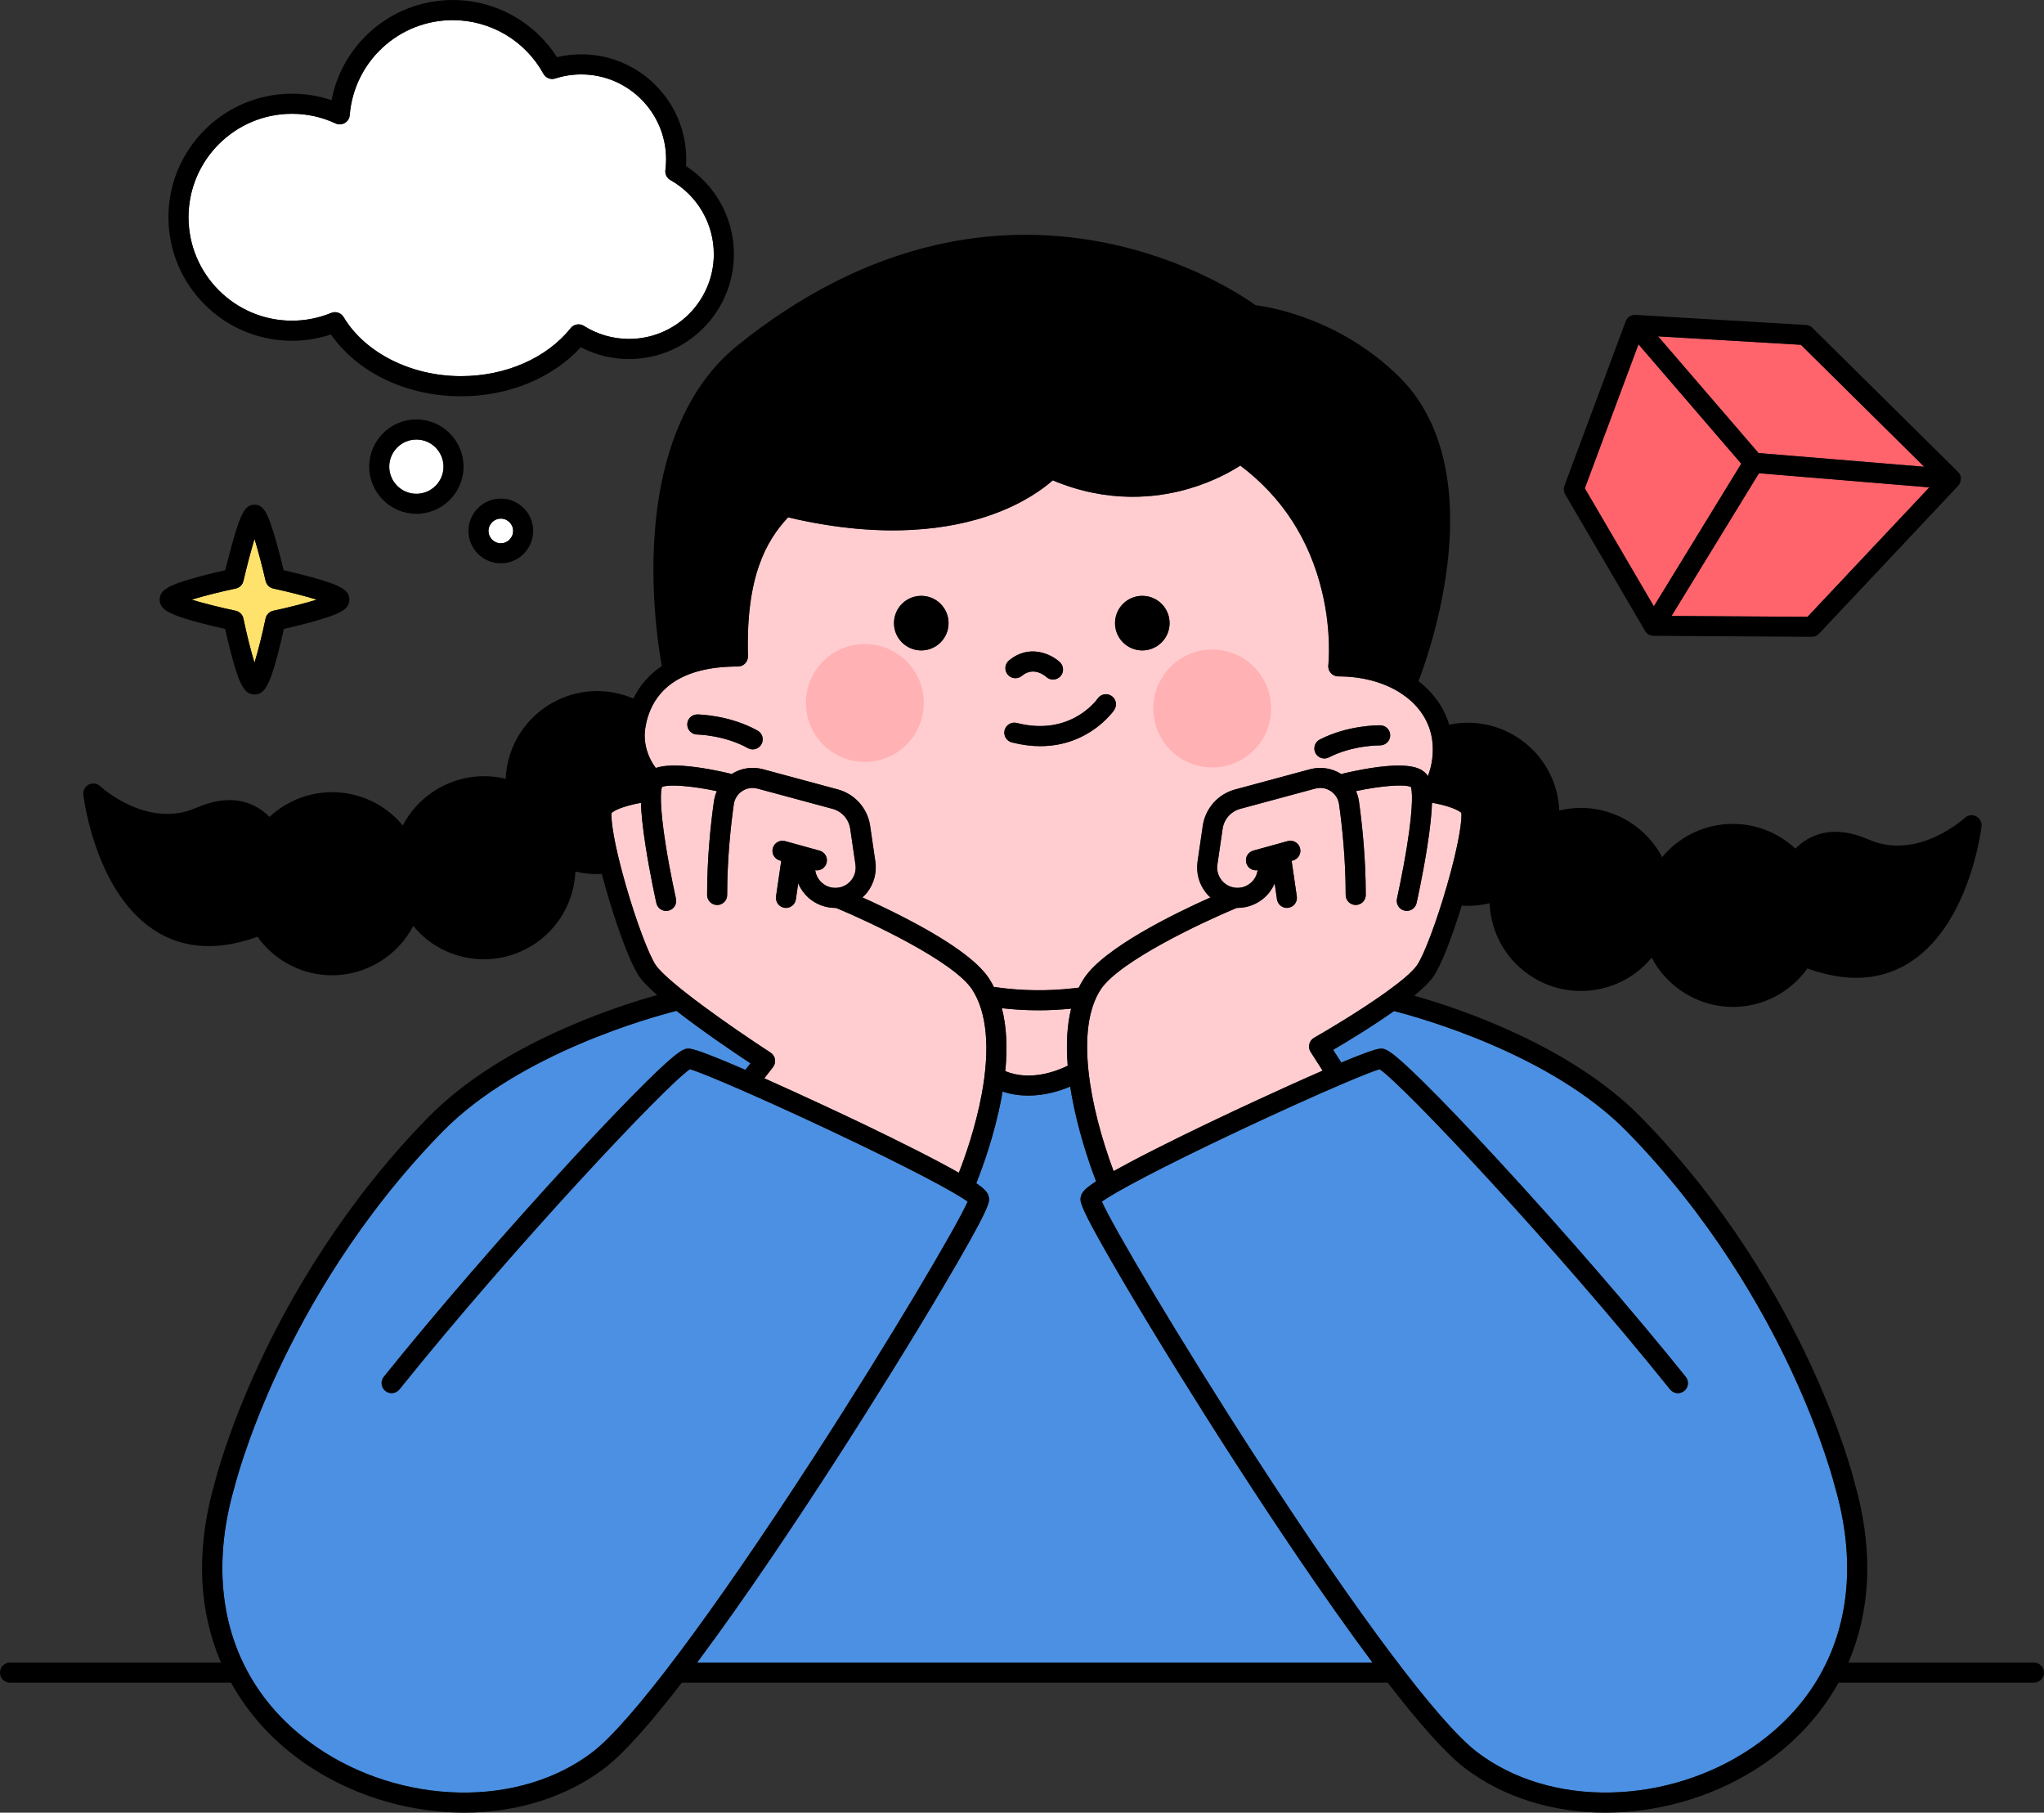 <?xml version="1.0" encoding="UTF-8"?>
<svg id="_圖層_2" data-name="圖層 2" xmlns="http://www.w3.org/2000/svg" viewBox="0 0 496.45 440.17">
  <rect x="0" y="0" width="496.45" height="440.17" fill="#333333" stroke="none"/>
  <defs>
    <style>
      .cls-1 {
        fill: #ffe26b;
      }

      .cls-2 {
        fill: #fff;
      }

      .cls-3 {
        fill: #ffb1b4;
      }

      .cls-4 {
        fill: #ffcdcf;
      }

      .cls-5 {
        fill: #4b90e2;
      }

      .cls-6 {
        fill: #ff636b;
      }
    </style>
  </defs>
  <g id="Layer_1" data-name="Layer 1">
    <g>
      <g>
        <path class="cls-4" d="M155.67,194.95c.08,2.51.41,5.88,1.13,10.5,1.09,7.01,2.6,13.78,2.62,13.85.25,1.13,1.26,1.9,2.38,1.9.18,0,.36-.02.54-.06,1.31-.29,2.14-1.6,1.84-2.91-.01-.06-1.37-6.12-2.42-12.63-1.75-10.85-1.2-13.81-.98-14.48,1.49-.75,7.4-.29,13.34,1-.35.79-.6,1.64-.72,2.51-.76,5.38-1.66,13.68-1.65,22.7,0,1.34,1.09,2.43,2.44,2.43h0c1.35,0,2.44-1.09,2.43-2.44,0-8.73.87-16.79,1.61-22.01.19-1.33.91-2.47,2.03-3.21,1.12-.74,2.45-.95,3.75-.6l18.2,4.91c2.27.61,3.96,2.51,4.3,4.84l1.27,8.7c.2,1.36-.16,2.7-1.01,3.78-.85,1.08-2.08,1.74-3.44,1.85-1.38.12-2.7-.32-3.73-1.25-.89-.8-1.44-1.86-1.59-3.02.13.02.27.04.4.04,1.07,0,2.05-.71,2.35-1.79.36-1.3-.4-2.64-1.7-3l-8.35-2.31c-1.3-.36-2.64.4-3,1.7-.36,1.3.4,2.64,1.7,3l.34.09-1.26,8.64c-.19,1.33.73,2.57,2.06,2.76.12.02.24.03.35.03,1.19,0,2.23-.87,2.41-2.09l.56-3.87c.56,1.3,1.39,2.48,2.45,3.44,1.8,1.62,4.16,2.52,6.57,2.52.06,0,.13,0,.19,0,8.11,3.38,28.5,12.92,33.02,19.78,3.61,5.48,4.42,14.27,2.35,25.44-1.49,8.01-4.06,15.27-5.56,19.09-1.35-.76-2.89-1.61-4.64-2.54-7.51-3.98-16.81-8.47-23.29-11.53-.18-.08-9.81-4.63-19.32-8.87l2.11-2.71c.42-.54.59-1.23.48-1.9-.11-.67-.5-1.27-1.08-1.64-9.63-6.25-24.99-17.05-27.85-21.2-1.68-2.45-4.73-10.55-7.25-19.26-3.01-10.42-3.73-16.23-3.49-17.75,1.31-1.08,4.45-1.95,7.11-2.42Z"/>
        <path class="cls-4" d="M346.81,188.43c1.03-2.67,1.39-5.56,1.06-8.44-1.07-9.26-10.46-15.73-22.84-15.73-.7,0-1.36-.3-1.82-.82-.46-.52-.68-1.21-.6-1.9,0-.08.88-7.9-1.53-17.88-3.05-12.69-9.73-22.98-19.85-30.59-2.17,1.4-6.56,3.9-12.58,5.64-7.66,2.23-19.49,3.61-32.98-2.06-2.11,1.88-6.84,5.48-14.63,8.28-9.58,3.44-25.92,6.31-49.66.71-5.28,5.67-10.29,14.36-9.74,33.71.02.66-.23,1.3-.69,1.77-.46.47-1.09.74-1.75.74-14.02,0-19.62,5.74-21.68,11.65-.04.19-.1.39-.19.57-.3.97-.51,1.94-.65,2.88-.48,3.24.5,6.81,2.58,9.54,1.72-.6,4.67-.91,10.12-.15,4.07.56,7.68,1.46,7.84,1.5.14.04.28.09.41.15,2.26-1.46,5.03-1.9,7.63-1.2l18.2,4.91c4.15,1.12,7.23,4.59,7.85,8.84l1.27,8.7c.39,2.66-.35,5.4-2.02,7.51-.34.43-.71.82-1.11,1.18,2.76,1.24,6.38,2.94,10.22,4.92,10.86,5.61,17.75,10.56,20.49,14.71.45.68.85,1.41,1.23,2.15.17-.01.33,0,.5.02,6.25.89,12.62.97,18.95.24.36-.04.71-.08,1.07-.13.02,0,.05,0,.07,0,.39-.79.82-1.55,1.29-2.27,4.88-7.4,21.92-15.72,30.69-19.64-.4-.36-.76-.75-1.1-1.17-1.67-2.11-2.4-4.84-2.02-7.51l1.27-8.7c.62-4.25,3.7-7.72,7.85-8.84l18.2-4.91c2.6-.7,5.37-.26,7.63,1.2.13-.06.27-.11.41-.15.15-.04,3.76-.93,7.84-1.5,8.12-1.12,10.69.11,11.91,1.14.29.24.57.53.83.95ZM184.95,180.72c-.44.8-1.28,1.26-2.13,1.26-.4,0-.8-.1-1.18-.31-5.7-3.16-12.18-3.3-12.3-3.3-1.34-.02-2.42-1.12-2.41-2.46.01-1.34,1.1-2.41,2.44-2.41,0,0,.02,0,.03,0,.31,0,7.77.13,14.6,3.91,1.18.65,1.6,2.14.95,3.31ZM230.39,151.42c-.06,3.66-3.07,6.58-6.73,6.52-3.66-.06-6.58-3.07-6.52-6.73.06-3.66,3.07-6.58,6.73-6.52,3.66.06,6.58,3.07,6.52,6.73ZM257.56,164.23c-.48.53-1.14.79-1.8.79-.58,0-1.17-.21-1.64-.64-.51-.45-3.17-2.56-5.94-.25-1.03.86-2.57.72-3.43-.32-.86-1.04-.72-2.57.32-3.43,4.94-4.1,10.23-1.54,12.33.39.99.91,1.07,2.46.16,3.45ZM270.64,172.39c-.29.42-6.2,8.8-17.96,8.8-2.12,0-4.42-.27-6.92-.91-1.3-.33-2.09-1.66-1.76-2.96.33-1.3,1.66-2.09,2.96-1.76,12.96,3.32,19.37-5.52,19.65-5.94.76-1.1,2.28-1.38,3.38-.62,1.11.76,1.39,2.28.63,3.39ZM284.07,151.42c-.06,3.66-3.07,6.58-6.73,6.52-3.66-.06-6.58-3.07-6.52-6.73.06-3.66,3.07-6.58,6.73-6.52,3.66.06,6.58,3.07,6.52,6.73ZM337.66,178.61c-.03,1.34-1.14,2.4-2.48,2.39-.06,0-6.57-.08-12.4,2.91-.36.18-.74.27-1.11.27-.88,0-1.74-.48-2.17-1.32-.61-1.2-.14-2.67,1.05-3.28,6.95-3.57,14.4-3.45,14.72-3.45,1.34.03,2.41,1.14,2.38,2.48Z"/>
        <path class="cls-4" d="M336.73,240.86c-.06.04-.12.08-.17.13-5.98,4.28-13.68,8.9-17.39,11.01-.58.33-1,.89-1.16,1.53-.16.65-.05,1.34.31,1.9l2.92,4.55c-10.64,4.63-23.34,10.63-23.54,10.73-6.48,3.06-15.78,7.55-23.29,11.53-1.45.77-2.76,1.48-3.94,2.14-5.8-15.54-9.42-34.56-3.11-44.14,4.53-6.87,24.9-16.41,33.02-19.78.06,0,.13,0,.19,0,2.41,0,4.77-.9,6.57-2.52,1.07-.96,1.9-2.14,2.45-3.44l.56,3.87c.18,1.21,1.22,2.09,2.41,2.09.12,0,.23,0,.35-.03,1.33-.19,2.25-1.43,2.06-2.76l-1.26-8.64.34-.09c1.3-.36,2.06-1.7,1.7-3-.36-1.3-1.7-2.06-3-1.7l-8.35,2.31c-1.3.36-2.06,1.7-1.7,3,.3,1.08,1.28,1.79,2.35,1.79.13,0,.27-.02.4-.04-.15,1.16-.7,2.22-1.59,3.02-1.03.92-2.35,1.37-3.73,1.25-1.37-.12-2.59-.78-3.44-1.85-.85-1.08-1.21-2.42-1.01-3.78l1.27-8.7c.34-2.33,2.03-4.23,4.3-4.84l18.2-4.91c1.3-.35,2.63-.13,3.75.6,1.12.74,1.84,1.88,2.03,3.21.74,5.22,1.61,13.28,1.61,22.01,0,1.35,1.09,2.44,2.43,2.44h0c1.34,0,2.44-1.09,2.44-2.43,0-9.02-.9-17.32-1.65-22.7-.12-.87-.37-1.72-.72-2.51,5.94-1.29,11.84-1.75,13.34-1,.22.67.77,3.64-.98,14.5-1.05,6.51-2.4,12.55-2.41,12.61-.29,1.31.53,2.62,1.84,2.91.18.04.36.06.54.06,1.12,0,2.12-.77,2.38-1.9.02-.07,1.53-6.83,2.62-13.85.72-4.62,1.05-7.99,1.13-10.5,2.66.46,5.8,1.33,7.11,2.42.23,1.51-.48,7.32-3.49,17.75-2.51,8.71-5.56,16.81-7.25,19.26-1.15,1.67-3.99,4.02-7.43,6.48Z"/>
        <path class="cls-4" d="M252.27,245.33c2.63,0,5.26-.14,7.89-.4-.98,3.96-1.26,8.59-.83,13.86-2.75,1.35-9.12,3.81-15.16,1.32.57-5.84.29-10.95-.84-15.29,2.97.34,5.95.51,8.95.51Z"/>
        <g>
          <path class="cls-5" d="M267.62,291.8c2.94-2.17,13.92-8.09,33.22-17.19,9.89-4.66,18.65-8.6,24.93-11.28.03-.01.06-.03.1-.04,4.58-1.96,7.84-3.24,9.21-3.65,5.86,3.94,42.77,43.16,70.55,77.76.84,1.05,2.38,1.22,3.43.37,1.05-.84,1.22-2.38.37-3.43-12.54-15.62-29.55-35.27-45.49-52.55-7.15-7.75-13.46-14.35-18.25-19.07-8.32-8.21-9.33-8.14-10.5-8.06-1.19.08-4.84,1.46-9.41,3.37l-1.98-3.09c3.3-1.93,9.4-5.61,14.78-9.42,6.18,1.57,38.14,10.42,56.59,29.27,20.29,20.72,32.95,43.09,40,58.21,7.65,16.41,10.52,28.07,10.55,28.18,0,.01,0,.02.01.03,0,.02,0,.05.02.07,4.66,16.19,3.63,31.15-2.64,43.5-.12.18-.22.37-.29.57-3.89,7.42-9.69,13.88-17.31,19.07-9.88,6.73-22.04,10.59-34.22,10.86-12.39.28-23.97-3.23-32.62-9.88-9.23-7.1-28.66-32.97-53.31-70.99-19.23-29.66-35.1-56.69-37.73-62.62Z"/>
          <path class="cls-5" d="M228.97,312.69c11.63-19.68,11.42-20.84,11.21-21.96-.2-1.11-.98-2.01-3.06-3.41,1.49-3.73,4.45-11.79,6.12-20.77.09-.51.17-1.01.26-1.5,2.12.71,4.24.99,6.25.99,4.07,0,7.71-1.15,10.18-2.19.1.68.21,1.36.34,2.05,1.5,8.39,4.13,16.19,5.95,20.97-2.59,1.66-3.52,2.62-3.74,3.85-.2,1.12-.41,2.28,11.21,21.96,7.44,12.59,17.07,28.11,26.41,42.57,8.68,13.43,21.44,32.66,33.26,48.47h-164.05c11.82-15.81,24.58-35.04,33.26-48.47,9.35-14.47,18.97-29.98,26.41-42.57Z"/>
          <path class="cls-5" d="M56.93,361.21s0-.02,0-.03c.03-.12,2.9-11.77,10.55-28.18,7.05-15.12,19.7-37.49,40-58.21,18.68-19.08,51.22-27.91,56.81-29.32,6.33,4.93,14.1,10.18,17.98,12.74l-1.24,1.59c-6.42-2.79-12.03-5.05-13.57-5.15-1.17-.08-2.18-.15-10.5,8.06-4.79,4.73-11.1,11.32-18.25,19.07-15.94,17.28-32.95,36.92-45.5,52.55-.84,1.05-.67,2.58.37,3.43,1.05.84,2.58.67,3.43-.37,27.78-34.6,64.69-73.82,70.55-77.76,3.27.96,17.05,6.87,34.24,14.97,19.31,9.1,30.28,15.03,33.22,17.19-2.63,5.93-18.51,32.96-37.73,62.62-24.65,38.02-44.08,63.89-53.31,70.99-8.64,6.65-20.22,10.16-32.62,9.88-12.18-.27-24.34-4.13-34.22-10.86-7.62-5.19-13.42-11.64-17.31-19.06-.07-.21-.17-.4-.3-.58-6.27-12.35-7.3-27.31-2.63-43.5,0-.02.01-.05.02-.07Z"/>
        </g>
        <circle class="cls-3" cx="294.42" cy="172.04" r="14.31" transform="translate(-39.09 243.12) rotate(-42.33)"/>
        <path class="cls-3" d="M195.76,170.03c-.37,7.9,5.73,14.6,13.63,14.96,7.9.37,14.6-5.73,14.96-13.63.37-7.9-5.73-14.6-13.63-14.96-7.9-.37-14.6,5.73-14.96,13.63Z"/>
        <path d="M335.18,181c-.06,0-6.57-.08-12.4,2.91-.36.18-.74.27-1.11.27-.88,0-1.74-.48-2.17-1.32-.61-1.2-.14-2.67,1.05-3.28,6.95-3.57,14.4-3.45,14.72-3.45,1.34.03,2.41,1.14,2.38,2.48-.03,1.34-1.14,2.4-2.48,2.39Z"/>
        <path d="M182.81,181.97c-.4,0-.8-.1-1.18-.31-5.7-3.16-12.18-3.3-12.3-3.3-1.34-.02-2.42-1.12-2.41-2.46.01-1.34,1.1-2.41,2.44-2.41,0,0,.02,0,.03,0,.31,0,7.77.13,14.6,3.91,1.18.65,1.6,2.14.95,3.31-.44.8-1.28,1.26-2.13,1.26Z"/>
        <path d="M255.76,165.02c-.58,0-1.17-.21-1.64-.64-.51-.45-3.17-2.56-5.94-.25-1.03.86-2.57.72-3.43-.32-.86-1.04-.72-2.57.32-3.43,4.94-4.1,10.23-1.54,12.33.39.99.91,1.07,2.46.16,3.45-.48.53-1.14.79-1.8.79Z"/>
        <path d="M270.64,172.39c-.29.42-6.2,8.8-17.96,8.8-2.12,0-4.42-.27-6.92-.91-1.3-.33-2.09-1.66-1.76-2.96.33-1.3,1.66-2.09,2.96-1.76,12.96,3.32,19.37-5.52,19.65-5.94.76-1.1,2.28-1.38,3.38-.62,1.11.76,1.39,2.28.63,3.39Z"/>
        <path d="M277.34,157.94c-3.66-.06-6.58-3.07-6.52-6.73.06-3.66,3.07-6.58,6.73-6.52,3.66.06,6.58,3.07,6.52,6.73-.06,3.66-3.07,6.58-6.73,6.52Z"/>
        <path d="M223.65,157.94c-3.66-.06-6.58-3.07-6.52-6.73.06-3.66,3.07-6.58,6.73-6.52,3.66.06,6.58,3.07,6.52,6.73-.06,3.66-3.07,6.58-6.73,6.52Z"/>
        <path d="M0,406.17c0,1.35,1.09,2.44,2.44,2.44h53.67c4.31,7.78,10.53,14.55,18.3,19.84,10.65,7.25,23.74,11.41,36.85,11.7.49.01.98.02,1.47.02,12.95,0,25.05-3.85,34.23-10.9,4.84-3.72,11.46-11.34,18.64-20.66h171.45c7.18,9.31,13.8,16.94,18.64,20.66,9.18,7.06,21.28,10.9,34.23,10.9.49,0,.98,0,1.47-.02,13.11-.29,26.2-4.45,36.85-11.7,7.77-5.29,13.99-12.06,18.3-19.84h47.46c1.35,0,2.44-1.09,2.44-2.44s-1.09-2.44-2.44-2.44h-45.07c.37-.86.73-1.73,1.05-2.61,4.58-12.38,4.73-26.22.45-41.14-.21-.85-3.1-12.38-10.8-28.92-7.21-15.5-20.18-38.43-40.99-59.69-17.07-17.43-44.09-26.46-55.14-29.59,2.05-1.69,3.72-3.29,4.66-4.66,2.01-2.92,4.69-10.13,6.87-17.2,1.83.12,3.68.02,5.5-.32.42-.08.84-.17,1.26-.27.04,1.04.16,2.08.35,3.1,1.07,5.84,4.36,10.91,9.24,14.28,4.89,3.37,10.79,4.63,16.63,3.56,5.26-.97,9.86-3.7,13.15-7.73,3.8,7.3,11.45,11.98,19.73,11.98,1.32,0,2.66-.12,4-.37,5.72-1.05,10.75-4.28,14.09-8.98,9.19,3.34,17.3,3.01,24.12-1,15.1-8.87,18.06-32.49,18.18-33.49.12-1.02-.41-2-1.32-2.46-.91-.46-2.02-.3-2.77.4-.11.1-11.39,10.46-23.28,5.26-8.95-3.92-14.62-1.04-17.84,2.19-5.11-4.78-12.23-6.92-19.21-5.64-5.26.97-9.86,3.7-13.15,7.73-4.41-8.46-13.99-13.4-23.73-11.61-.42.08-.84.17-1.26.27-.04-1.04-.16-2.08-.35-3.11-2.22-12.05-13.82-20.05-25.87-17.84-.17.03-.35.07-.52.11-1.25-4.2-3.86-7.81-7.47-10.59.02-.05.05-.1.07-.15.2-.5,4.96-12.43,6.87-27.44,2.58-20.23-1.42-36.21-11.55-46.23-14.31-14.15-31.24-16.99-34.93-17.45-2.93-2.11-16.75-11.4-37.44-15.35-13.47-2.57-27.05-2.32-40.36.75-16.59,3.82-32.79,12.05-48.14,24.45-12.23,9.88-19.21,26.73-20.2,48.73-.62,13.74,1.23,25.31,1.91,29.03-3.02,2.03-5.35,4.68-6.91,7.9-1.53-.66-3.12-1.14-4.78-1.45-12.05-2.21-23.66,5.79-25.88,17.84-.19,1.03-.31,2.06-.35,3.1-.42-.1-.84-.19-1.26-.27-9.75-1.79-19.33,3.15-23.74,11.61-3.29-4.02-7.89-6.76-13.15-7.73-6.98-1.28-14.1.86-19.21,5.64-3.22-3.23-8.89-6.11-17.84-2.19-11.89,5.21-23.18-5.16-23.29-5.26-.75-.7-1.85-.86-2.77-.4-.91.46-1.44,1.44-1.32,2.46.12,1,3.08,24.62,18.18,33.49,6.82,4.01,14.93,4.34,24.12,1,3.34,4.7,8.38,7.94,14.1,8.99,1.34.25,2.68.37,4,.37,8.28,0,15.93-4.68,19.73-11.98,3.29,4.02,7.89,6.76,13.15,7.73,1.35.25,2.7.37,4.03.37,10.51,0,19.88-7.51,21.85-18.21.19-1.03.31-2.06.35-3.11.42.1.84.19,1.26.27,1.71.31,3.44.42,5.16.33.25.95.52,1.94.82,3,2.34,8.31,5.8,18.3,8.26,21.88.85,1.24,2.4,2.8,4.36,4.52-10.71,2.99-38.31,12.03-55.64,29.73-20.82,21.26-33.78,44.19-40.99,59.69-7.69,16.54-10.59,28.07-10.8,28.92-4.29,14.92-4.14,28.76.45,41.14.33.88.68,1.75,1.05,2.61H2.44c-1.35,0-2.44,1.09-2.44,2.44ZM148.56,197.37c1.31-1.08,4.45-1.95,7.11-2.42.08,2.51.41,5.88,1.13,10.5,1.09,7.01,2.6,13.78,2.62,13.85.25,1.13,1.26,1.9,2.38,1.9.18,0,.36-.02.53-.06,1.31-.29,2.14-1.6,1.84-2.91-.01-.06-1.37-6.12-2.42-12.63-1.75-10.85-1.2-13.81-.98-14.48,1.49-.75,7.4-.29,13.34,1-.35.79-.6,1.64-.72,2.51-.76,5.38-1.66,13.68-1.65,22.7,0,1.34,1.09,2.43,2.44,2.43h0c1.35,0,2.44-1.09,2.43-2.44,0-8.73.87-16.79,1.61-22.01.19-1.33.91-2.47,2.03-3.21,1.12-.74,2.45-.95,3.75-.6l18.2,4.91c2.27.61,3.96,2.51,4.3,4.84l1.27,8.7c.2,1.36-.16,2.7-1.01,3.78-.85,1.08-2.08,1.73-3.44,1.85-1.38.12-2.7-.32-3.73-1.25-.89-.8-1.44-1.86-1.59-3.02.13.02.27.04.4.04,1.07,0,2.05-.71,2.35-1.79.36-1.3-.4-2.64-1.7-3l-8.35-2.31c-1.3-.36-2.64.4-3,1.7-.36,1.3.4,2.64,1.7,3l.34.09-1.26,8.64c-.19,1.33.73,2.57,2.06,2.76.12.02.24.03.35.03,1.19,0,2.23-.87,2.41-2.09l.56-3.87c.56,1.3,1.39,2.48,2.45,3.44,1.8,1.62,4.16,2.52,6.57,2.52.06,0,.13,0,.19,0,8.11,3.38,28.5,12.92,33.02,19.78,3.61,5.48,4.42,14.27,2.35,25.44-1.49,8.01-4.06,15.27-5.56,19.09-1.35-.76-2.89-1.61-4.64-2.54-7.51-3.98-16.81-8.47-23.29-11.53-.18-.08-9.81-4.63-19.32-8.87l2.11-2.71c.42-.54.59-1.23.48-1.9-.11-.67-.5-1.27-1.08-1.64-9.63-6.25-24.99-17.05-27.85-21.2-1.68-2.45-4.73-10.55-7.25-19.26-3.01-10.42-3.73-16.23-3.49-17.75ZM346.81,188.43c-.26-.41-.54-.71-.83-.95-1.22-1.03-3.79-2.27-11.91-1.14-4.07.56-7.68,1.46-7.83,1.5-.14.04-.28.09-.41.15-2.26-1.46-5.03-1.9-7.63-1.2l-18.2,4.91c-4.15,1.12-7.23,4.59-7.85,8.84l-1.27,8.7c-.39,2.66.35,5.4,2.02,7.51.33.42.7.81,1.1,1.17-8.77,3.92-25.82,12.24-30.69,19.64-.47.72-.9,1.48-1.29,2.27-.02,0-.05,0-.07,0-.35.05-.71.09-1.07.13-6.33.73-12.71.65-18.95-.24-.17-.02-.34-.03-.5-.02-.38-.75-.78-1.47-1.23-2.15-2.74-4.16-9.63-9.11-20.49-14.71-3.83-1.98-7.46-3.68-10.22-4.92.4-.36.77-.75,1.11-1.18,1.67-2.11,2.4-4.84,2.02-7.51l-1.27-8.7c-.62-4.25-3.7-7.72-7.85-8.84l-18.2-4.91c-2.6-.7-5.37-.26-7.63,1.2-.13-.06-.27-.11-.41-.15-.15-.04-3.76-.93-7.84-1.5-5.45-.76-8.4-.44-10.12.15-2.08-2.73-3.06-6.3-2.58-9.54.14-.94.35-1.91.65-2.88.09-.19.15-.38.19-.57,2.06-5.91,7.66-11.65,21.68-11.65.66,0,1.29-.27,1.75-.74.46-.47.71-1.11.69-1.77-.55-19.35,4.46-28.05,9.74-33.71,23.74,5.61,40.07,2.74,49.66-.71,7.79-2.8,12.52-6.4,14.63-8.28,13.49,5.67,25.32,4.29,32.98,2.06,6.02-1.75,10.41-4.24,12.58-5.64,10.13,7.61,16.8,17.9,19.85,30.59,2.4,9.99,1.53,17.81,1.52,17.88-.08.69.14,1.38.6,1.9.46.52,1.12.82,1.82.82,12.37,0,21.76,6.47,22.84,15.73.33,2.89-.03,5.77-1.06,8.44ZM243.32,244.82c2.97.34,5.95.51,8.95.51,2.63,0,5.26-.14,7.89-.4-.98,3.96-1.26,8.59-.83,13.86-2.75,1.35-9.12,3.81-15.16,1.32.57-5.84.29-10.95-.84-15.29ZM336.73,240.86c-.06.04-.12.08-.17.13-5.98,4.28-13.68,8.9-17.39,11.01-.58.33-1,.89-1.16,1.54-.16.65-.05,1.34.31,1.9l2.92,4.55c-10.64,4.63-23.34,10.63-23.54,10.73-6.48,3.06-15.78,7.55-23.29,11.53-1.45.77-2.76,1.48-3.94,2.14-5.8-15.54-9.42-34.56-3.11-44.14,4.53-6.87,24.9-16.41,33.02-19.78.06,0,.13,0,.19,0,2.41,0,4.77-.9,6.57-2.52,1.07-.96,1.9-2.14,2.45-3.44l.56,3.87c.18,1.21,1.22,2.09,2.41,2.09.12,0,.23,0,.35-.03,1.33-.19,2.25-1.43,2.06-2.76l-1.26-8.64.34-.09c1.3-.36,2.06-1.7,1.7-3-.36-1.3-1.7-2.06-3-1.7l-8.35,2.31c-1.3.36-2.06,1.7-1.7,3,.3,1.08,1.28,1.79,2.35,1.79.13,0,.27-.02.4-.04-.15,1.16-.7,2.22-1.59,3.02-1.03.93-2.35,1.37-3.73,1.25-1.37-.12-2.59-.78-3.44-1.85-.85-1.08-1.21-2.42-1.01-3.78l1.27-8.7c.34-2.33,2.03-4.23,4.3-4.84l18.2-4.91c1.3-.35,2.63-.14,3.75.6,1.12.74,1.84,1.88,2.03,3.21.74,5.22,1.61,13.28,1.61,22.01,0,1.35,1.09,2.44,2.44,2.44h0c1.35,0,2.44-1.09,2.44-2.44,0-9.02-.9-17.32-1.65-22.7-.12-.87-.37-1.72-.72-2.51,5.94-1.29,11.84-1.75,13.34-1,.22.67.77,3.64-.98,14.5-1.05,6.51-2.4,12.55-2.41,12.61-.29,1.31.53,2.62,1.84,2.91.18.04.36.06.54.06,1.12,0,2.12-.77,2.38-1.9.02-.07,1.53-6.83,2.62-13.85.72-4.62,1.05-7.99,1.13-10.5,2.66.46,5.8,1.33,7.11,2.42.23,1.51-.48,7.32-3.49,17.75-2.52,8.71-5.56,16.81-7.25,19.26-1.15,1.67-3.99,4.02-7.43,6.48ZM305.35,354.41c-19.23-29.66-35.1-56.69-37.73-62.62,2.94-2.17,13.92-8.09,33.22-17.19,9.89-4.66,18.65-8.6,24.93-11.28.03-.01.06-.03.1-.04,4.58-1.96,7.84-3.24,9.21-3.65,5.86,3.94,42.77,43.16,70.55,77.76.84,1.05,2.38,1.22,3.43.37,1.05-.84,1.22-2.38.37-3.43-12.54-15.62-29.55-35.27-45.5-52.55-7.15-7.75-13.46-14.35-18.25-19.07-8.32-8.21-9.33-8.14-10.5-8.06-1.19.08-4.83,1.46-9.41,3.37l-1.98-3.09c3.3-1.93,9.4-5.61,14.78-9.42,6.18,1.57,38.14,10.42,56.59,29.27,20.29,20.72,32.95,43.09,40,58.21,7.65,16.41,10.52,28.06,10.55,28.18,0,.01,0,.02.01.03,0,.02,0,.05.02.07,4.66,16.19,3.63,31.15-2.64,43.5-.12.18-.22.37-.29.57-3.89,7.42-9.69,13.88-17.31,19.07-9.88,6.73-22.04,10.59-34.22,10.86-12.39.28-23.97-3.23-32.62-9.88-9.23-7.1-28.66-32.97-53.31-70.99ZM169.3,403.74c11.82-15.81,24.58-35.04,33.26-48.47,9.35-14.47,18.97-29.98,26.41-42.57,11.63-19.68,11.42-20.84,11.21-21.96-.2-1.11-.98-2.01-3.06-3.41,1.49-3.73,4.45-11.79,6.12-20.77.09-.51.17-1.01.26-1.5,2.12.71,4.24.99,6.25.99,4.07,0,7.71-1.15,10.18-2.19.1.68.21,1.36.34,2.05,1.5,8.39,4.13,16.19,5.95,20.97-2.59,1.66-3.52,2.62-3.74,3.85-.2,1.12-.41,2.28,11.21,21.96,7.44,12.59,17.07,28.11,26.41,42.57,8.68,13.43,21.44,32.66,33.26,48.47h-164.05ZM56.92,361.28s.01-.05.02-.07c0-.01,0-.02,0-.03.03-.12,2.9-11.77,10.55-28.18,7.05-15.12,19.7-37.49,40-58.21,18.68-19.08,51.22-27.91,56.81-29.32,6.33,4.93,14.1,10.18,17.98,12.74l-1.24,1.59c-6.42-2.79-12.03-5.05-13.57-5.15-1.17-.08-2.18-.15-10.5,8.06-4.79,4.73-11.1,11.32-18.25,19.07-15.94,17.28-32.95,36.92-45.5,52.55-.84,1.05-.67,2.58.37,3.43,1.05.84,2.58.67,3.43-.37,27.78-34.6,64.69-73.82,70.55-77.76,3.27.96,17.05,6.87,34.24,14.97,19.31,9.1,30.28,15.03,33.22,17.19-2.63,5.93-18.51,32.96-37.73,62.62-24.65,38.02-44.08,63.89-53.31,70.99-8.64,6.65-20.22,10.16-32.62,9.88-12.18-.27-24.34-4.13-34.22-10.86-7.62-5.19-13.42-11.64-17.31-19.06-.07-.21-.17-.4-.3-.58-6.27-12.35-7.3-27.31-2.63-43.5Z"/>
      </g>
      <g>
        <circle class="cls-2" cx="121.64" cy="128.93" r="2.99"/>
        <path class="cls-2" d="M107.72,113.32c0,3.63-2.96,6.59-6.59,6.59s-6.59-2.96-6.59-6.59,2.96-6.59,6.59-6.59,6.59,2.96,6.59,6.59Z"/>
        <path class="cls-2" d="M152.78,82.3c-3.89,0-7.68-1.09-10.96-3.16-.4-.25-.85-.38-1.3-.38-.72,0-1.43.32-1.9.91-5.85,7.3-15.81,11.67-26.65,11.67-12.1,0-23.3-5.63-28.52-14.35-.62-1.03-1.9-1.46-3.01-1-3.03,1.24-6.24,1.88-9.53,1.88-13.85,0-25.12-11.27-25.12-25.12s11.27-25.12,25.12-25.12c3.69,0,7.25.79,10.58,2.34.72.34,1.56.3,2.25-.1.69-.4,1.14-1.11,1.2-1.91.51-6.27,3.33-12.09,7.96-16.38,4.65-4.32,10.72-6.69,17.07-6.69,9.16,0,17.6,4.99,22.02,13.03.56,1.02,1.77,1.5,2.88,1.14,2.04-.66,4.16-.99,6.31-.99,11.36,0,20.6,9.24,20.6,20.6,0,.84-.06,1.73-.17,2.63-.13.98.36,1.95,1.22,2.43,6.5,3.65,10.54,10.53,10.54,17.97,0,11.36-9.24,20.6-20.6,20.6Z"/>
        <path d="M121.64,121.07c-4.33,0-7.86,3.53-7.86,7.86s3.53,7.86,7.86,7.86,7.86-3.53,7.86-7.86-3.53-7.86-7.86-7.86ZM121.64,125.94c1.65,0,2.99,1.34,2.99,2.99s-1.34,2.99-2.99,2.99-2.99-1.34-2.99-2.99,1.34-2.99,2.99-2.99Z"/>
        <path d="M101.13,101.85c-6.32,0-11.46,5.14-11.46,11.46s5.14,11.46,11.46,11.46,11.46-5.14,11.46-11.46-5.14-11.46-11.46-11.46ZM101.13,106.73c3.63,0,6.59,2.96,6.59,6.59s-2.96,6.59-6.59,6.59-6.59-2.96-6.59-6.59,2.96-6.59,6.59-6.59Z"/>
        <path d="M178.25,61.7c0-8.66-4.42-16.71-11.64-21.39.04-.56.06-1.11.06-1.65,0-14.05-11.43-25.47-25.47-25.47-2,0-3.98.23-5.92.69C129.79,5.27,120.26,0,109.98,0c-7.59,0-14.82,2.84-20.38,7.99-4.72,4.38-7.88,10.09-9.07,16.34-3.09-1.05-6.31-1.58-9.62-1.58-16.54,0-30,13.46-30,30s13.46,30,30,30c3.25,0,6.42-.51,9.47-1.53,6.5,9.3,18.4,15.01,31.59,15.01,11.51,0,22.22-4.41,29.09-11.9,3.61,1.87,7.62,2.86,11.72,2.86,14.05,0,25.47-11.43,25.47-25.47ZM173.38,61.7c0,11.36-9.24,20.6-20.6,20.6-3.89,0-7.68-1.09-10.96-3.16-.4-.25-.85-.38-1.3-.38-.72,0-1.43.32-1.9.91-5.85,7.3-15.81,11.67-26.65,11.67-12.1,0-23.3-5.63-28.52-14.35-.62-1.03-1.9-1.46-3.01-1-3.03,1.24-6.24,1.88-9.53,1.88-13.85,0-25.12-11.27-25.12-25.12s11.27-25.12,25.12-25.12c3.69,0,7.25.79,10.58,2.34.72.34,1.56.3,2.25-.1.69-.4,1.14-1.11,1.2-1.91.51-6.27,3.33-12.09,7.96-16.38,4.65-4.32,10.72-6.69,17.07-6.69,9.16,0,17.6,4.99,22.02,13.03.56,1.02,1.77,1.5,2.88,1.14,2.04-.66,4.16-.99,6.31-.99,11.36,0,20.6,9.24,20.6,20.6,0,.84-.06,1.73-.17,2.63-.13.98.36,1.95,1.22,2.43,6.5,3.65,10.54,10.53,10.54,17.97Z"/>
      </g>
      <g>
        <path class="cls-1" d="M59.12,141.08c.81-3.47,1.83-7.35,2.7-10.22.88,2.87,1.9,6.75,2.7,10.22.21.92.94,1.63,1.86,1.83,3.61.78,7.68,1.81,10.55,2.7-2.88.89-6.94,1.92-10.55,2.69-.94.2-1.68.94-1.88,1.89-.76,3.69-1.8,7.85-2.69,10.73-.89-2.88-1.93-7.04-2.69-10.73-.2-.95-.94-1.69-1.89-1.89-3.66-.77-7.79-1.8-10.67-2.69,2.88-.89,7-1.93,10.67-2.69.93-.19,1.66-.91,1.87-1.83Z"/>
        <path d="M48.35,140.03c-7.42,1.99-9.57,3.24-9.57,5.58s2.15,3.59,9.57,5.58c2.43.65,4.83,1.21,6.34,1.54.33,1.51.88,3.91,1.53,6.34,1.98,7.42,3.23,9.57,5.6,9.57s3.62-2.15,5.6-9.57c.65-2.44,1.2-4.84,1.53-6.35,1.5-.34,3.91-.91,6.34-1.57,7.51-2.03,9.56-3.22,9.56-5.55s-2.06-3.51-9.56-5.55c-2.45-.66-4.88-1.24-6.38-1.58-.36-1.5-.97-3.92-1.66-6.37-2.14-7.67-3.21-9.54-5.44-9.54s-3.29,1.87-5.44,9.54c-.68,2.45-1.29,4.86-1.65,6.36-1.5.33-3.93.9-6.38,1.55ZM46.58,145.61c2.88-.89,7-1.93,10.67-2.69.93-.19,1.66-.91,1.87-1.83.81-3.47,1.83-7.35,2.7-10.22.88,2.87,1.9,6.75,2.7,10.22.21.92.94,1.63,1.86,1.83,3.61.78,7.68,1.81,10.55,2.7-2.88.89-6.94,1.92-10.55,2.69-.94.2-1.68.94-1.88,1.89-.76,3.69-1.8,7.85-2.69,10.73-.89-2.88-1.93-7.04-2.69-10.73-.2-.95-.94-1.69-1.89-1.89-3.66-.77-7.79-1.8-10.67-2.69Z"/>
      </g>
      <g>
        <polygon class="cls-6" points="402.71 81.67 437.41 83.72 467.37 113.35 427.12 110.02 402.71 81.67"/>
        <polygon class="cls-6" points="401.69 147.24 384.92 118.58 397.96 83.61 422.92 112.6 401.69 147.24"/>
        <polygon class="cls-6" points="405.98 149.58 427.22 114.91 468.61 118.34 439.02 149.78 405.98 149.58"/>
        <path d="M476.29,116.26s0,0,0,0c0-.11-.02-.22-.03-.33,0-.02,0-.04-.01-.07-.02-.11-.05-.21-.08-.32,0,0,0-.02,0-.02-.03-.1-.08-.19-.12-.29,0-.02-.02-.03-.03-.05-.05-.1-.11-.19-.18-.28-.01-.01-.02-.03-.03-.04-.06-.08-.13-.15-.2-.23-.01-.01-.02-.02-.03-.03l-35.38-34.99c-.42-.42-.98-.66-1.57-.7l-41.36-2.44c-.11,0-.23,0-.34,0-.02,0-.03,0-.05,0-.22.02-.43.07-.63.15-.02,0-.04.01-.06.02-.2.08-.38.19-.55.32-.02.01-.03.03-.05.04-.17.13-.31.29-.44.47-.01.02-.03.04-.04.06-.11.16-.2.33-.27.51l-14.87,39.92c-.26.69-.19,1.45.18,2.08l19.39,33.15s0,0,0,.01h0s0,0,0,0c.05.08.1.16.16.24.01.02.03.04.04.06.05.06.1.12.15.17.02.02.03.03.05.05.13.12.27.23.42.33,0,0,.02,0,.03.01.06.04.13.07.19.1.04.02.07.04.11.05.06.03.13.05.19.07.04.01.08.03.12.04.03,0,.05,0,.08.02.15.04.29.06.44.06.04,0,.07,0,.11,0h0s0,0,0,0c0,0,0,0,0,0l38.41.24h.01c.67,0,1.31-.28,1.77-.77l33.78-35.9s.02-.03.03-.04c.02-.02.04-.04.05-.06.06-.07.11-.13.15-.2.01-.02.02-.03.03-.05.06-.09.11-.19.16-.28,0,0,0,0,0-.01,0,0,0-.02,0-.02.05-.1.08-.2.11-.31,0-.01,0-.02.01-.03.03-.11.05-.22.07-.33,0-.02,0-.05,0-.07.01-.11.02-.22.02-.33ZM397.96,83.61l24.96,28.99-21.23,34.64-16.77-28.66,13.03-34.97ZM467.37,113.35l-40.25-3.33-24.41-28.34,34.7,2.05,29.96,29.63ZM468.61,118.34l-29.59,31.44-33.04-.2,21.24-34.66,41.39,3.43Z"/>
      </g>
    </g>
  </g>
</svg>